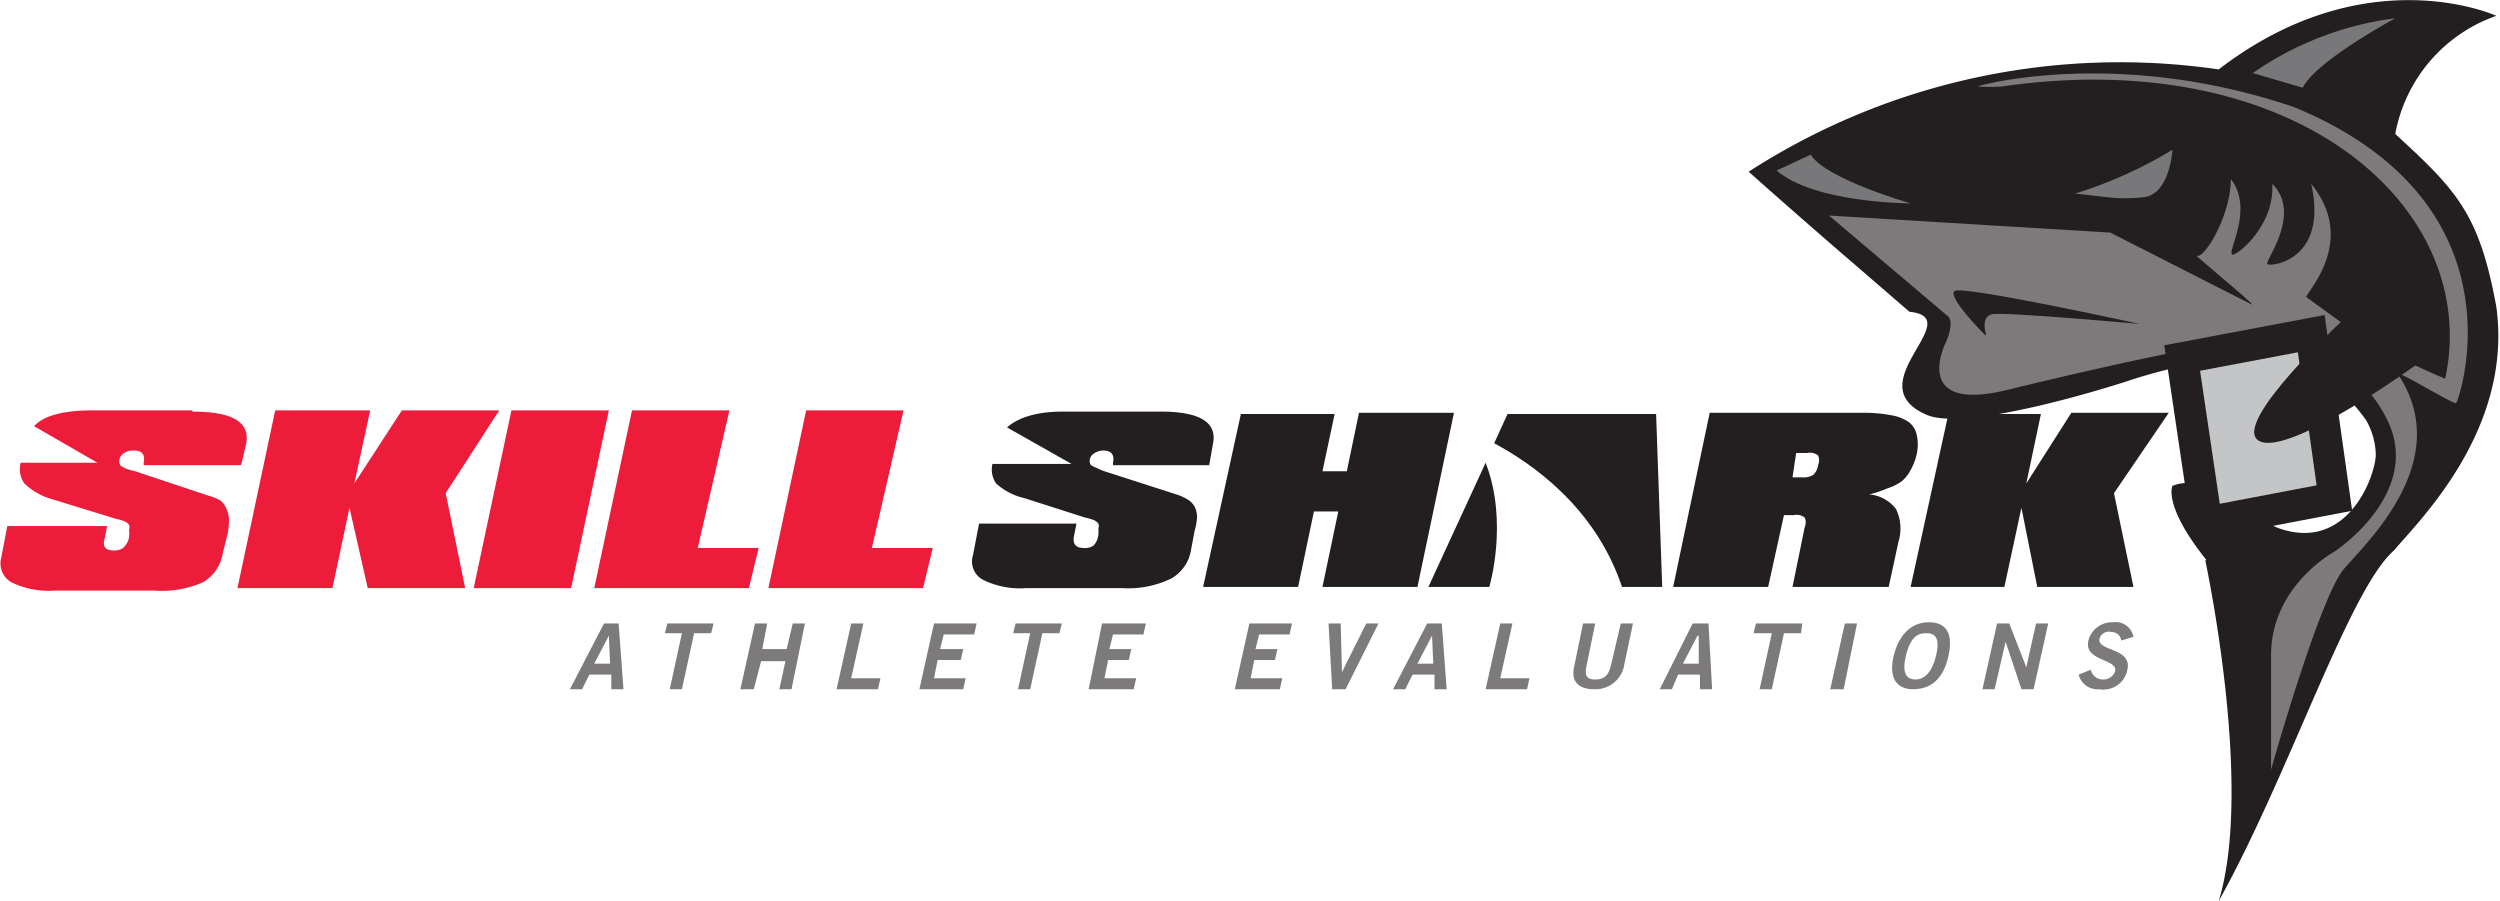 <svg xmlns="http://www.w3.org/2000/svg" width="205.3" height="74"><path data-name="Path 1728" d="M22.6 33.7h7.8l-1.3 6 3.9-6h8l-4.4 6.8 1.6 7.8h-8l-1.5-6.6-1.4 6.6h-7.8z" fill="#ec1c3a"/><path data-name="Path 1729" d="M42 33.7h8l-3.1 14.6h-8z" fill="#ec1c3a"/><path data-name="Path 1730" d="M51.9 33.7h8L57.3 45h5l-.8 3.3H48.8z" fill="#ec1c3a"/><path data-name="Path 1731" d="M66.2 33.7h8L71.6 45h5l-.8 3.3H63.1z" fill="#ec1c3a"/><path data-name="Path 1732" d="M15.8 33.7H7.6c-2.3 0-4 .4-4.8 1.3L8 38H1.7a2 2 0 0 0 .3 1.7A5.3 5.3 0 0 0 4.3 41l5.2 1.6a4 4 0 0 1 .7.2 1 1 0 0 1 .4.3.6.6 0 0 1 0 .4 3.5 3.5 0 0 1 0 .6 1.5 1.5 0 0 1-.5.9 1.2 1.2 0 0 1-.8.2q-1 0-.7-1l.2-1H.6l-.5 2.6a1.8 1.8 0 0 0 .8 2 7 7 0 0 0 3.6.7h8.2a8.3 8.3 0 0 0 4-.7 3.4 3.4 0 0 0 1.6-2.4l.4-1.6a5.4 5.4 0 0 0 .1-1.2 2 2 0 0 0-.2-.8 1.7 1.7 0 0 0-.5-.7 4.2 4.2 0 0 0-1-.4l-6-2a7.1 7.1 0 0 1-.7-.2 1.8 1.8 0 0 1-.4-.2.4.4 0 0 1-.2-.3.8.8 0 0 1 0-.2.8.8 0 0 1 .4-.6 1.3 1.3 0 0 1 .8-.2q1 0 .8 1v.2h8l.4-1.7q.6-2.7-4.4-2.7z" fill="#ec1c3a"/><g data-name="Group 4197"><g data-name="Group 4196" fill="#7c7a7a"><path data-name="Path 1733" d="M49.6 51.2h1.2l.4 5.4h-1v-1.2h-1.8l-.6 1.2h-1zm-.8 3.3h1.3l-.1-2.3z"/><path data-name="Path 1734" d="M58.6 51.2l-.2.8H57l-1 4.6h-1l1-4.6h-1.4l.2-.8z"/><path data-name="Path 1735" d="M60.8 56.6l1.2-5.4h1l-.4 2.1h2l.5-2.1h1L65 56.6h-1l.5-2.3h-2l-.6 2.3z"/><path data-name="Path 1736" d="M68.7 56.6l1.2-5.4h1l-1 4.5h2.4l-.2.9z"/><path data-name="Path 1737" d="M75.5 56.6l1.2-5.4h3.5l-.2.9h-2.5l-.3 1.2h1.9l-.2.9H77l-.3 1.5h2.6l-.2.9z"/><path data-name="Path 1738" d="M87.2 51.2l-.2.8h-1.4l-1 4.6h-1l1-4.6h-1.4l.2-.8z"/><path data-name="Path 1739" d="M89.4 56.6l1.1-5.4h3.6l-.2.9h-2.5l-.3 1.2h1.8l-.2.9H91l-.3 1.5h2.6l-.2.9z"/><path data-name="Path 1740" d="M101.4 56.6l1.2-5.4h3.5l-.2.9h-2.5l-.3 1.2h1.8l-.2.9H103l-.3 1.5h2.6l-.2.9z"/><path data-name="Path 1741" d="M109.1 51.2h1l.1 4 2-4h1l-2.7 5.4h-1.1z"/><path data-name="Path 1742" d="M117.2 51.2h1.2l.4 5.4h-1v-1.2H116l-.6 1.2h-1zm-.8 3.3h1.3l-.1-2.3z"/><path data-name="Path 1743" d="M122 56.6l1.2-5.4h1l-1 4.5h2.4l-.2.9z"/><path data-name="Path 1744" d="M133.1 51.2h1l-.7 3.3a2.4 2.4 0 0 1-2.5 2.1c-1.1 0-2-.5-1.6-2l.7-3.4h1l-.7 3.4c-.2.9 0 1.2.7 1.2s1.1-.3 1.3-1.2z"/><path data-name="Path 1745" d="M139 51.2h1.3l.3 5.4h-1v-1.2h-1.8l-.5 1.2h-1zm-.8 3.3h1.3v-2.3h-.1z"/><path data-name="Path 1746" d="M148 51.2l-.1.8h-1.4l-1 4.6h-1l1-4.6H144l.2-.8z"/><path data-name="Path 1747" d="M150.3 56.6l1.2-5.4h1l-1.1 5.4z"/><path data-name="Path 1748" d="M157.1 56.6c-1.4 0-2-1-1.6-2.7s1.4-2.8 2.9-2.8 2 1 1.6 2.8-1.4 2.7-2.9 2.7zm1-4.6c-.8 0-1.3.6-1.6 1.9s0 1.9.8 1.9 1.4-.7 1.7-2 0-1.8-.8-1.8z"/><path data-name="Path 1749" d="M162.8 56.6l1.2-5.4h1l1.4 3.6.8-3.6h1l-1.2 5.4h-1l-1.3-3.9-.9 3.9z"/><path data-name="Path 1750" d="M174.2 52.6a.8.8 0 0 0-.8-.7.8.8 0 0 0-1 .6c-.1 1 2.7.7 2.3 2.5a2 2 0 0 1-2.3 1.6 1.6 1.6 0 0 1-1.7-1.2l1-.4a1 1 0 0 0 1 .8 1 1 0 0 0 1-.7c.2-1-2.6-.8-2.2-2.5a2 2 0 0 1 2-1.5 1.5 1.5 0 0 1 1.7 1.2z"/></g></g><g data-name="Group 4199" fill="#231f20"><path data-name="Path 1751" d="M101.9 34h7.7l-1 4.7h2l1-4.8h7.8l-3 14.3h-7.8l1.3-6.2h-2l-1.3 6.2h-7.8z"/><path data-name="Path 1752" d="M148.2 43.3a1 1 0 0 0 0-.8 1.1 1.1 0 0 0-.9-.2h-.8l-1.3 5.9h-7.8l3-14.3h12.7a11.2 11.2 0 0 1 2.2.2 3.5 3.5 0 0 1 1.5.6 1.8 1.8 0 0 1 .6 1 3.6 3.6 0 0 1 0 1.6 4.8 4.8 0 0 1-.5 1.3 3.2 3.2 0 0 1-.7.9 4 4 0 0 1-1.2.6 8.6 8.6 0 0 1-1.5.5 3.1 3.1 0 0 1 2.2 1.2 3.7 3.7 0 0 1 .2 2.7l-.8 3.7h-7.9zm-1-4.1h.8a1.5 1.5 0 0 0 .9-.2 1.3 1.3 0 0 0 .4-.8 1 1 0 0 0 0-.8 1.1 1.1 0 0 0-.9-.2h-.9z"/><path data-name="Path 1753" d="M160 34h7.6l-1.2 5.7 3.7-5.8h8l-4.5 6.6 1.6 7.7h-7.9l-1.3-6.5-1.4 6.5h-7.7z"/><path data-name="Path 1754" d="M95.3 33.8h-8c-2.2 0-3.7.5-4.6 1.3l5.3 3h-6.5a2 2 0 0 0 .3 1.6 5.1 5.1 0 0 0 2.3 1.2l5 1.6a3.9 3.9 0 0 1 .7.2.9.9 0 0 1 .4.3.6.6 0 0 1 0 .4 3.5 3.5 0 0 1 0 .5 1.5 1.5 0 0 1-.4.9 1.2 1.2 0 0 1-.8.2q-1 0-.8-1l.2-1h-8l-.5 2.6a1.7 1.7 0 0 0 .8 2 6.8 6.8 0 0 0 3.5.7h8a8.1 8.1 0 0 0 4-.8 3.3 3.3 0 0 0 1.6-2.3l.3-1.6a5.2 5.2 0 0 0 .2-1.1 1.9 1.9 0 0 0-.2-.9 1.6 1.6 0 0 0-.6-.6 4.1 4.1 0 0 0-.9-.4l-5.9-1.9a6.9 6.9 0 0 1-.7-.3 1.8 1.8 0 0 1-.4-.2.4.4 0 0 1-.1-.2.7.7 0 0 1 0-.3.8.8 0 0 1 .4-.5 1.3 1.3 0 0 1 .7-.2q1 0 .8 1v.2h7.9l.3-1.7q.6-2.7-4.3-2.7z"/><g data-name="Group 4198"><path data-name="Path 1755" d="M122 38l-4.7 10.2h5s1.6-5.3-.3-10.2z"/><path data-name="Path 1756" d="M136 34h-12.2l-1.1 2.4c3 1.6 8.3 5.2 10.5 11.8h3.3z"/></g></g><g data-name="Group 4204"><g data-name="Group 4203"><path data-name="Path 1757" d="M174.4 17.5h-7.8l6.6-3.9z" fill="#231f20"/><g data-name="Group 4202"><g data-name="Group 4201"><g data-name="Group 4200"><path data-name="Path 1758" d="M181.2 46c-3.6-4.5-2.8-6.1-2.8-6.1 2.9-1.2 6.2 2.6 8.8 3.5 5.5 1.9 7.8-4.1 7.9-6a5.9 5.9 0 0 0-.8-2.9 15.4 15.4 0 0 0-3.3-3.4s-4.6-3.7-16.3.2c0 0-12.8 4.2-16.4 2.8-6-2.5 3.4-8-1.5-8.5l-4.4-3.8a714 714 0 0 1-8.8-7.7 56.2 56.2 0 0 1 38.6-8.4C194.3-3.6 205 1.3 205 1.3a12.7 12.7 0 0 0-8.3 9.7c5 4.6 6.9 6.5 8.3 14.2 1.4 10.2-6.6 17.8-8.4 20-3.7 3.2-8.6 18.4-14.4 28.8 2.9-9.5-1.1-27.9-1.1-28z" fill="#231f20"/><path data-name="Path 1759" d="M145.9 14c3.1 2.7 11 2.7 11 2.7s-7-2-8.2-4z" fill="#78787b"/><path data-name="Path 1760" d="M170.4 15.9c3 .3 3.4.5 5.6.3s2.4-3.9 2.4-3.9a36.1 36.1 0 0 1-8 3.6z" fill="#78787b"/><path data-name="Path 1761" d="M150.2 17.7L160 26c.5.6-.2 2.1-.2 2.1s-2.9 5.7 4.7 4c12.3-3 17.4-3.8 17.4-3.8s10.2-2 14.2 6.3c2.8 6-4.4 10.7-4.4 10.7s-5.2 2.8-5.2 8.5v9.4s4-14.2 6-16.5 9.1-9 4.4-16c0-.3 4.7 2.6 4.8 2.4.4-.7 5.6-16.5-13.3-24.3-14.7-5-26.2-1.7-26-1.7a14.7 14.7 0 0 0 2 0c24.2-3.5 39.4 10 36.4 24a51.1 51.1 0 0 1-7.4-3.8l-4-2.9c-.2-.2 4.3-4.5.4-9.3 1.4 6.3-3.3 6.8-3.6 6.6s2.9-4.1.4-6.6c.2 3.5-3 6-3.3 5.8-.4-.3 1.8-3.7-.1-6.2 0 3-2.2 6.6-2.8 6.3-.5-.3 5 4.2 4.5 4l-11.6-5.9z" fill="#7c7a7a"/></g><path data-name="Path 1762" d="M163 27.5s-3.1-3.1-2.5-3.6 15.2 2.7 15.2 2.7-11.1-1-12.1-.8-.5 1.7-.5 1.7z" fill="#231f20"/></g><path data-name="Path 1763" d="M191.7 40.9l-10.5 2-2-13.5 10.6-2z" fill="#c3c5c7" stroke="#231f20" stroke-miterlimit="10" stroke-width="2.6"/><path data-name="Path 1764" d="M192.7 26s-9.6 8.8-7.2 10.2 13-6.3 13-6.3z" fill="#231f20"/></g></g><path data-name="Path 1765" d="M185 6a26.3 26.3 0 0 1 11.7-4.5s-6.5 3.5-7.6 5.7L185 6z" fill="#78787b"/></g></svg>